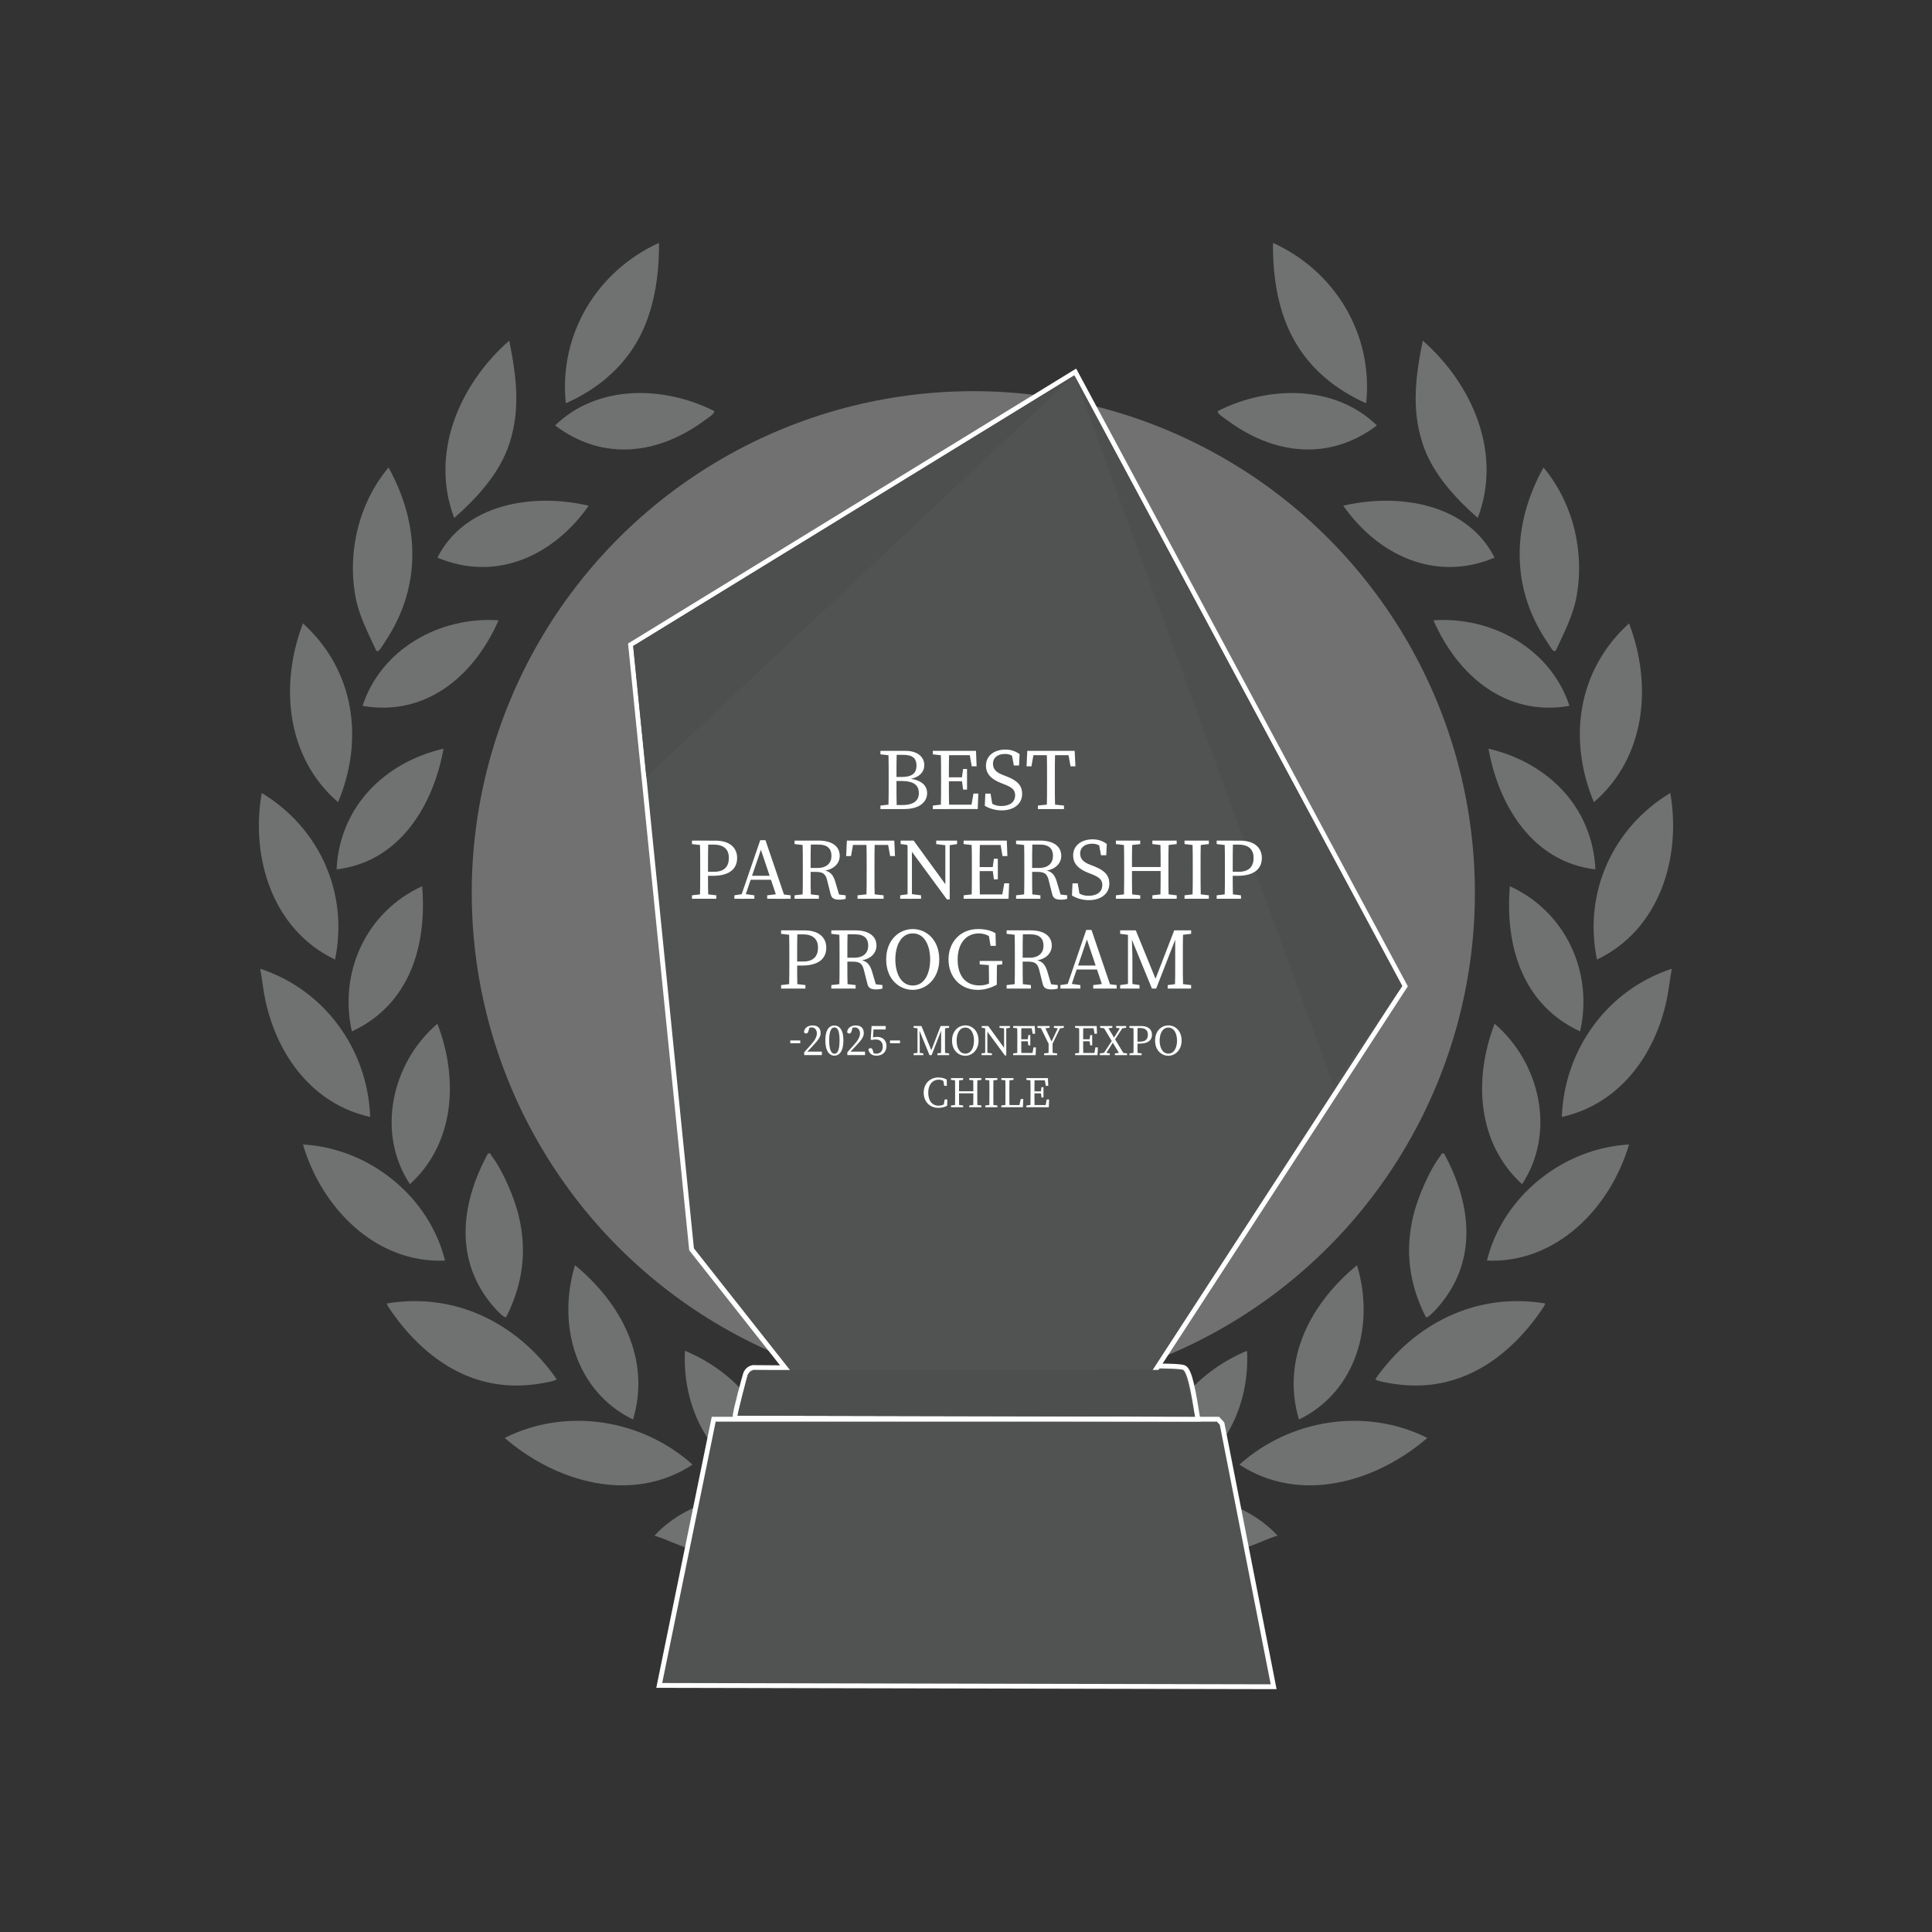 <?xml version="1.0" encoding="UTF-8"?> <svg xmlns="http://www.w3.org/2000/svg" id="Layer_1" version="1.1" viewBox="0 0 800 800"><rect x="0" y="0" width="800" height="800" fill="#333333" stroke="none"/><defs><style> .st0 { fill: #4d4e4e; } .st1 { fill: #717172; } .st2 { fill: #fff; } .st3 { fill: #515352; } .st4 { fill: #707171; } </style></defs><g><path class="st4" d="M591.03,595.41c-21.22,18.36-52.68,27.5-77.82,11.06,21.03-18.87,52.33-23.83,77.82-11.06Z"></path><path class="st4" d="M639.75,539.72c.57.47-5.07,7.73-5.71,8.52-14.08,17.48-32.81,28.09-55.9,24.93-1.29-.18-8.61-1.24-8.61-2.13,16.01-23,41.86-36.05,70.22-31.32Z"></path><path class="st4" d="M674.55,473.91c-7.67,26.11-29.98,49.3-58.84,48.08,6.62-26.69,31.49-46.56,58.84-48.08h0Z"></path><path class="st4" d="M565.71,167c-12.4-5.54-22.82-13.87-29.61-25.75-6.99-12.25-9.11-26.74-8.98-40.69,25.74,11.73,41.55,37.89,38.59,66.44h0Z"></path><path class="st4" d="M692.27,401.14c-.86,4.41-1.25,8.88-2.21,13.29-4.95,22.79-19.72,42.86-43.35,48.08,1.04-28.02,18.86-52.65,45.56-61.37h0Z"></path><path class="st4" d="M661.27,397.33c-5.72-27.59,6.51-54.6,30.36-68.97,4.69,26.89-4.53,56.68-30.36,68.97Z"></path><path class="st4" d="M644.17,269.51c-.88.18-.81.13-1.31-.4-.58-.6-1.89-2.79-2.5-3.69-15.04-22.59-14.16-48.52-1.24-71.84,12.27,14.63,17.17,35,13.62,53.81-1.49,7.87-5.29,14.94-8.57,22.12h0Z"></path><path class="st4" d="M611.9,214.46c-9.65-8.53-18.93-18.58-22.95-31.14-4.54-14.17-2.72-28.01.19-42.26,20.5,17.95,33.02,46.54,22.77,73.4h-.01Z"></path><path class="st4" d="M660.01,332.16c-10.95-26.1-6.71-54.77,14.54-74.03,9.75,25.49,6.94,55.51-14.54,74.03Z"></path><path class="st4" d="M529.02,635.89c-4.83,1.4-9.22,3.83-14.07,5.24-13.74,4-28.69,4.58-42.1-.94l-3.95-17.57c20.68-6.83,45-2.91,60.12,13.27h0Z"></path><path class="st4" d="M597.98,477.7c11.36,20.9,14.1,44.55-2.54,63.57-.69.79-4.2,4.74-5.03,4.13-6.87-13.59-8.76-27.25-5.15-42.16,1.77-7.33,6.63-18.84,11.29-24.75.4-.51-.02-1.17,1.44-.8h-.01,0Z"></path><path class="st4" d="M516.36,559.33c1.4,25.1-12.42,51.02-38.6,55.68,1.25-2.85.35-6.05.71-9.09,2.53-21.52,18.44-38.55,37.89-46.58h0Z"></path><path class="st4" d="M537.88,587.8c-7.52-25.04,5.01-48.29,24.03-63.91,7.43,24.6-.1,52.18-24.03,63.91Z"></path><path class="st4" d="M630.25,490.35c-18.72-17.11-20.09-43.73-11.37-66.44,18.86,16.1,25.5,45.06,11.37,66.44Z"></path><path class="st4" d="M618.87,230.9c-24.49,10.34-48.3-1.01-62.64-21.5,22.73-5.32,51.19-1.08,62.64,21.5h0Z"></path><path class="st4" d="M649.88,292.29c-26.33,4.6-46.37-12.63-56.31-35.43,24.28-1.68,48.59,11.81,56.31,35.43Z"></path><path class="st4" d="M504.34,170.17c20.8-10.5,48.33-11.03,65.8,6-19.91,15.05-43,12.04-62.2-2.33-.8-.6-4.29-2.73-3.6-3.67Z"></path><path class="st4" d="M654.3,427.08c-23.84-11.01-31.17-35.35-29.1-60.11,23.01,10.48,34.64,35.46,29.1,60.11h0Z"></path><path class="st4" d="M660.63,360c-25.89-3.05-40.03-26.25-44.29-49.99,24.49,5.7,43.05,24.09,44.29,49.99Z"></path></g><g><path class="st4" d="M208.97,595.41c21.22,18.36,52.68,27.5,77.82,11.06-21.03-18.87-52.33-23.83-77.82-11.06Z"></path><path class="st4" d="M160.25,539.72c-.57.47,5.07,7.73,5.71,8.52,14.08,17.48,32.81,28.09,55.9,24.93,1.29-.18,8.61-1.24,8.61-2.13-16.01-23-41.86-36.05-70.22-31.32h0Z"></path><path class="st4" d="M125.45,473.91c7.67,26.11,29.98,49.3,58.84,48.08-6.62-26.69-31.49-46.56-58.84-48.08h0Z"></path><path class="st4" d="M234.29,167c12.4-5.54,22.82-13.87,29.61-25.75s9.11-26.74,8.98-40.69c-25.74,11.73-41.55,37.89-38.59,66.44h0Z"></path><path class="st4" d="M107.73,401.14c.86,4.41,1.25,8.88,2.21,13.29,4.95,22.79,19.72,42.86,43.35,48.08-1.04-28.02-18.86-52.65-45.56-61.37Z"></path><path class="st4" d="M138.73,397.33c5.72-27.59-6.51-54.6-30.36-68.97-4.69,26.89,4.53,56.68,30.36,68.97Z"></path><path class="st4" d="M155.83,269.51c.88.18.81.13,1.31-.4.58-.6,1.89-2.79,2.5-3.69,15.04-22.59,14.16-48.52,1.24-71.84-12.27,14.63-17.17,35-13.62,53.81,1.49,7.87,5.29,14.94,8.57,22.12h0Z"></path><path class="st4" d="M188.1,214.46c9.65-8.53,18.93-18.58,22.95-31.14,4.54-14.17,2.72-28.01-.19-42.26-20.5,17.95-33.02,46.54-22.77,73.4h.01Z"></path><path class="st4" d="M139.99,332.16c10.95-26.1,6.71-54.77-14.54-74.03-9.75,25.49-6.94,55.51,14.54,74.03Z"></path><path class="st4" d="M270.98,635.89c4.83,1.4,9.22,3.83,14.07,5.24,13.74,4,28.69,4.58,42.1-.94l3.95-17.57c-20.68-6.83-45-2.91-60.12,13.27h0Z"></path><path class="st4" d="M202.02,477.7c-11.36,20.9-14.1,44.55,2.54,63.57.69.79,4.2,4.74,5.03,4.13,6.87-13.59,8.76-27.25,5.15-42.16-1.77-7.33-6.63-18.84-11.29-24.75-.4-.51.02-1.17-1.44-.8h.01Z"></path><path class="st4" d="M283.64,559.33c-1.4,25.1,12.42,51.02,38.6,55.68-1.25-2.85-.35-6.05-.71-9.09-2.53-21.52-18.44-38.55-37.89-46.58h0Z"></path><path class="st4" d="M262.12,587.8c7.52-25.04-5.01-48.29-24.03-63.91-7.43,24.6.1,52.18,24.03,63.91Z"></path><path class="st4" d="M169.75,490.35c18.72-17.11,20.09-43.73,11.37-66.44-18.86,16.1-25.5,45.06-11.37,66.44Z"></path><path class="st4" d="M181.13,230.9c24.49,10.34,48.3-1.01,62.64-21.5-22.73-5.32-51.19-1.08-62.64,21.5Z"></path><path class="st4" d="M150.12,292.29c26.33,4.6,46.37-12.63,56.31-35.43-24.28-1.68-48.59,11.81-56.31,35.43Z"></path><path class="st4" d="M295.66,170.17c-20.8-10.5-48.33-11.03-65.8,6,19.91,15.05,43,12.04,62.2-2.33.8-.6,4.29-2.73,3.6-3.67Z"></path><path class="st4" d="M145.7,427.08c23.84-11.01,31.17-35.35,29.1-60.11-23.01,10.48-34.64,35.46-29.1,60.11h0Z"></path><path class="st4" d="M139.37,360c25.89-3.05,40.03-26.25,44.29-49.99-24.49,5.7-43.05,24.09-44.29,49.99Z"></path></g><g><g><polygon class="st3" points="272.98 697.9 295.53 587.67 504.34 587.67 506.01 589.48 527.39 698.44 272.98 697.9"></polygon><path class="st2" d="M503.9,588.67l1.19,1.29,21.08,107.48-251.97-.54,22.15-108.23h207.55M504.78,586.67h-210.06l-.33,1.6-22.15,108.23-.49,2.4h2.45l251.97.54h2.44l-.47-2.39-21.08-107.48-.11-.56-.38-.42-1.19-1.29-.59-.64h-.01Z"></path></g><g><path class="st3" d="M304.47,587.2l-.06-.93c-.08-1.18,3.91-16.58,4.4-17.61.64-1.32,1.52-2.04,2.86-2.35l.11-.03h.12c10.79.07,21.59.16,32.39.25,22.76.19,46.29.38,69.44.38,13.35,0,25.47-.06,37.06-.19,1.11-.01,2.19-.23,3.23-.44,1.05-.21,2.14-.44,3.28-.45l2.01-.03c3.62-.06,10.35-.18,16.56-.18,12.96,0,13.98.51,14.47.76,1.79.9,3.19,5.84,5.16,18.26.12.77.22,1.4.3,1.83l.2,1.17-191.54-.43h0Z"></path><path class="st2" d="M475.88,566.61c6.79,0,13,.14,14.02.65,2.3,1.15,4.34,16.02,4.92,19.37l-189.41-.42c-.06-.88,3.82-16.09,4.31-17.1.49-1.01,1.09-1.56,2.19-1.81,33.91.22,67.88.63,101.84.63,12.36,0,24.72-.05,37.07-.19,2.35-.03,4.36-.86,6.52-.9,2.52-.04,10.91-.22,18.55-.22M475.88,564.61v2-2h0c-6.22,0-12.96.12-16.58.18-.85.02-1.53.03-2.01.03-1.24.02-2.37.25-3.47.47-1.04.21-2.02.41-3.04.42-11.58.13-23.7.19-37.05.19-23.14,0-46.67-.19-69.42-.38-10.81-.09-21.61-.18-32.4-.25h-.23l-.23.05c-1.64.38-2.77,1.3-3.54,2.89-.37.76-4.61,16.47-4.5,18.11l.13,1.86h1.87l189.41.43h2.38l-.41-2.34c-.07-.43-.17-1.05-.29-1.82-2.11-13.28-3.49-17.9-5.7-19-.69-.34-1.72-.86-14.91-.86h0v.02h0Z"></path></g></g><circle class="st1" cx="403.03" cy="369.67" r="207.69"></circle><g><polygon class="st3" points="335.45 579.5 286.36 517.31 261.13 266.99 445.25 154.03 581.79 408.35 470.56 579.5 335.45 579.5"></polygon><path class="st2" d="M444.87,155.43l135.76,252.86-110.62,170.2h-134.08l-48.6-61.58-25.14-249.41,182.69-112.08M445.63,152.62l-1.81,1.11-182.69,112.08-1.07.66.13,1.25,25.14,249.41.06.58.36.46,48.6,61.58.6.76h136.14l.59-.91,110.62-170.2.65-.99-.56-1.04-135.76-252.86-1-1.87h0v-.02h0Z"></path></g><polygon class="st0" points="444.87 155.43 267.65 321.77 262.18 267.51 444.87 155.43"></polygon><polygon class="st0" points="444.87 155.43 552.12 449.36 580.63 408.3 444.87 155.43"></polygon><polyline class="st0" points="311.9 567.28 489.9 567.26 494.82 586.62 305.41 586.2 309.71 569.1"></polyline><g><path class="st2" d="M364.57,312.35v-1.44h5.03v1.98h-.36l-4.68-.54ZM369.6,333.03v1.98h-5.03v-1.44l4.68-.54h.36ZM367.98,322.06c0-3.7,0-7.44-.11-11.15h3.45c-.11,3.63-.11,7.37-.11,11.15v1.26c0,4.24,0,7.98.11,11.69h-3.45c.11-3.63.11-7.37.11-11.15v-1.8ZM369.6,321.73h3.56c4.42,0,6.33-1.4,6.33-4.71s-1.91-4.46-5.61-4.46h-4.28v-1.65h5.32c4.93,0,7.8,2.45,7.8,5.9,0,2.81-1.94,5.29-6.73,5.86v-.32c5.61.47,7.91,2.98,7.91,6.08,0,3.27-2.7,6.58-9.5,6.58h-4.82v-1.65h3.96c4.68,0,6.94-1.76,6.94-4.93,0-3.34-2.19-5.04-7.23-5.04h-3.67v-1.65Z"></path><path class="st2" d="M386.26,312.35v-1.44h5.03v1.98h-.36l-4.68-.54ZM391.29,333.03v1.98h-5.03v-1.44l4.68-.54h.36ZM389.68,322.06c0-3.7,0-7.44-.11-11.15h3.45c-.11,3.63-.11,7.37-.11,11.15v1.37c0,4.14,0,7.88.11,11.58h-3.45c.11-3.63.11-7.37.11-11.15v-1.8ZM401.26,310.91l1.62,1.8h-11.58v-1.8h12.84l.25,6.4h-2.01l-1.12-6.4ZM399.42,323.53h-8.13v-1.65h8.13v1.65ZM405.1,328.6l-.25,6.4h-13.56v-1.8h12.3l-1.62,1.8,1.12-6.4h2.01ZM398.27,322.24l.54-3.81h1.62v8.52h-1.62l-.54-3.99v-.72Z"></path><path class="st2" d="M420.36,329.36c0-2.34-1.4-3.38-4.53-4.6l-1.37-.54c-3.67-1.44-6.19-3.52-6.19-7.19,0-4.14,3.49-6.65,8.06-6.65,2.41,0,4.32.76,5.86,1.91l-.22,4.68h-2.16l-1.01-5.43,2.3,1.19v1.8c-1.76-1.73-3.09-2.34-5-2.34-2.8,0-4.93,1.4-4.93,4.1,0,2.27,1.47,3.6,4.1,4.6l1.4.54c4.75,1.83,6.58,3.92,6.58,7.3,0,4.24-3.56,6.83-8.49,6.83-2.7,0-5.32-.86-6.98-1.91l.22-5.04h2.16l.93,5.54-2.34-1.01v-1.73c2.23,1.62,3.45,2.34,5.9,2.34,3.42,0,5.68-1.58,5.68-4.39Z"></path><path class="st2" d="M426.62,312.71l1.62-1.8-1.15,6.4h-2.01l.29-6.4h19.64l.29,6.4h-2.01l-1.15-6.4,1.62,1.8h-17.12ZM435.54,333.03l5.03.54v1.44h-10.79v-1.44l5.04-.54h.72ZM433.56,322.06c0-3.7,0-7.44-.11-11.15h3.45c-.11,3.63-.11,7.37-.11,11.15v1.8c0,3.7,0,7.44.11,11.15h-3.45c.11-3.63.11-7.37.11-11.15v-1.8Z"></path><path class="st2" d="M286.53,349.51v-1.44h5.03v1.98h-.36l-4.68-.54ZM291.92,370.19l4.68.54v1.44h-10.07v-1.44l4.68-.54h.72ZM289.94,359.22c0-3.7,0-7.44-.11-11.15h3.45c-.11,3.63-.11,7.37-.11,11.15v2.19c0,3.67,0,7.05.11,10.75h-3.45c.11-3.63.11-7.37.11-11.15v-1.8ZM295.12,362.64h-3.56v-1.65h4.1c4.42,0,6.15-2.34,6.15-5.75s-1.94-5.5-6.29-5.5h-3.96v-1.65h4.64c5.97,0,9.03,2.95,9.03,7.16s-2.77,7.41-10.11,7.41Z"></path><path class="st2" d="M304.08,370.73l3.6-.54h.72l3.96.54v1.44h-8.27v-1.44ZM314.8,347.9h2.16l8.27,24.28h-3.34l-7.23-21.54h.83l-7.34,21.54h-1.69l8.34-24.28ZM310.59,362.64h9.71l.58,1.65h-10.86l.58-1.65ZM317.68,370.73l4.53-.54h.72l4.46.54v1.44h-9.71v-1.44Z"></path><path class="st2" d="M329.01,349.51v-1.44h5.03v1.98h-.36l-4.68-.54ZM334.4,370.19l4.68.54v1.44h-10.07v-1.44l4.68-.54h.72ZM332.43,359.22c0-3.7,0-7.44-.11-11.15h3.45c-.11,3.74-.11,7.27-.11,11.51v1.08c0,4.06,0,7.8.11,11.51h-3.45c.11-3.63.11-7.37.11-11.15v-1.8ZM334.04,359.4h4.5c3.88,0,5.75-2.09,5.75-5s-1.62-4.68-5.36-4.68h-4.89v-1.65h4.93c5.5,0,8.74,2.34,8.74,6.33,0,3.06-2.41,5.83-7.12,6.22l.11-.29c2.59.25,4.17,1.44,5.14,4.68l1.76,5.97-1.12-.68,3.7.43v1.44c-.65.22-1.51.36-2.59.36-2.23,0-3.2-.58-3.63-2.23l-1.47-5.86c-.72-2.91-2.05-3.42-5.04-3.42h-3.42v-1.62Z"></path><path class="st2" d="M351.92,349.87l1.62-1.8-1.15,6.4h-2.01l.29-6.4h19.64l.29,6.4h-2.01l-1.15-6.4,1.62,1.8h-17.12ZM360.84,370.19l5.04.54v1.44h-10.79v-1.44l5.04-.54h.72ZM358.87,359.22c0-3.7,0-7.44-.11-11.15h3.45c-.11,3.63-.11,7.37-.11,11.15v1.8c0,3.7,0,7.44.11,11.15h-3.45c.11-3.63.11-7.37.11-11.15v-1.8Z"></path><path class="st2" d="M372.75,370.73l3.78-.54h.72l4.14.54v1.44h-8.63v-1.44ZM375.02,349.19l2.23.86-4.32-.54v-1.44h5.39l14.93,20.54v3.81h-1.15l-17.08-23.23ZM375.81,348.08l1.8,1.44v22.66h-1.8v-24.1ZM387.68,348.08h8.63v1.44l-3.6.54h-.72l-4.32-.54v-1.44ZM391.45,348.08h1.8v24.35l-1.8-1.8v-22.55Z"></path><path class="st2" d="M399.01,349.51v-1.44h5.03v1.98h-.36l-4.68-.54ZM404.05,370.19v1.98h-5.03v-1.44l4.68-.54h.36ZM402.43,359.22c0-3.7,0-7.44-.11-11.15h3.45c-.11,3.63-.11,7.37-.11,11.15v1.37c0,4.14,0,7.88.11,11.58h-3.45c.11-3.63.11-7.37.11-11.15v-1.8ZM414.01,348.08l1.62,1.8h-11.58v-1.8h12.84l.25,6.4h-2.01l-1.11-6.4ZM412.17,360.7h-8.13v-1.65h8.13v1.65ZM417.86,365.77l-.25,6.4h-13.56v-1.8h12.3l-1.62,1.8,1.12-6.4h2.01ZM411.02,359.4l.54-3.81h1.62v8.52h-1.62l-.54-3.99v-.72Z"></path><path class="st2" d="M420.74,349.51v-1.44h5.04v1.98h-.36l-4.68-.54ZM426.13,370.19l4.68.54v1.44h-10.07v-1.44l4.68-.54h.72ZM424.15,359.22c0-3.7,0-7.44-.11-11.15h3.45c-.11,3.74-.11,7.27-.11,11.51v1.08c0,4.06,0,7.8.11,11.51h-3.45c.11-3.63.11-7.37.11-11.15v-1.8ZM425.77,359.4h4.5c3.88,0,5.75-2.09,5.75-5s-1.62-4.68-5.36-4.68h-4.89v-1.65h4.93c5.5,0,8.74,2.34,8.74,6.33,0,3.06-2.41,5.83-7.12,6.22l.11-.29c2.59.25,4.17,1.44,5.14,4.68l1.76,5.97-1.11-.68,3.7.43v1.44c-.65.22-1.51.36-2.59.36-2.23,0-3.2-.58-3.63-2.23l-1.47-5.86c-.72-2.91-2.05-3.42-5.04-3.42h-3.42v-1.62Z"></path><path class="st2" d="M456.46,366.53c0-2.34-1.4-3.38-4.53-4.6l-1.37-.54c-3.67-1.44-6.19-3.52-6.19-7.19,0-4.14,3.49-6.65,8.06-6.65,2.41,0,4.32.76,5.86,1.91l-.22,4.68h-2.16l-1.01-5.43,2.3,1.19v1.8c-1.76-1.73-3.09-2.34-5-2.34-2.8,0-4.93,1.4-4.93,4.1,0,2.27,1.47,3.6,4.1,4.6l1.4.54c4.75,1.83,6.58,3.92,6.58,7.3,0,4.24-3.56,6.83-8.49,6.83-2.7,0-5.32-.86-6.98-1.91l.22-5.04h2.16l.93,5.54-2.34-1.01v-1.73c2.23,1.62,3.45,2.34,5.9,2.34,3.42,0,5.68-1.58,5.68-4.39Z"></path><path class="st2" d="M462.07,349.51v-1.44h10.07v1.44l-4.68.54h-.72l-4.68-.54ZM467.46,370.19l4.68.54v1.44h-10.07v-1.44l4.68-.54h.72ZM465.49,359.22c0-3.7,0-7.44-.11-11.15h3.45c-.11,3.63-.11,7.37-.11,11.15v1.08c0,4.42,0,8.16.11,11.87h-3.45c.11-3.63.11-7.37.11-11.15v-1.8ZM467.1,360.66v-1.65h15.11v1.65h-15.11ZM477.17,349.51v-1.44h10.07v1.44l-4.68.54h-.72l-4.68-.54ZM482.57,370.19l4.68.54v1.44h-10.07v-1.44l4.68-.54h.72ZM480.59,359.22c0-3.7,0-7.44-.11-11.15h3.45c-.11,3.63-.11,7.37-.11,11.15v1.8c0,3.7,0,7.44.11,11.15h-3.45c.11-3.63.11-7.37.11-11.87v-1.08Z"></path><path class="st2" d="M490.49,349.51v-1.44h10.07v1.44l-4.68.54h-.72l-4.68-.54ZM495.88,370.19l4.68.54v1.44h-10.07v-1.44l4.68-.54h.72ZM493.9,359.22c0-3.7,0-7.44-.11-11.15h3.45c-.11,3.63-.11,7.37-.11,11.15v1.8c0,3.7,0,7.44.11,11.15h-3.45c.11-3.63.11-7.37.11-11.15v-1.8Z"></path><path class="st2" d="M503.8,349.51v-1.44h5.04v1.98h-.36l-4.68-.54ZM509.19,370.19l4.68.54v1.44h-10.07v-1.44l4.68-.54h.72ZM507.21,359.22c0-3.7,0-7.44-.11-11.15h3.45c-.11,3.63-.11,7.37-.11,11.15v2.19c0,3.67,0,7.05.11,10.75h-3.45c.11-3.63.11-7.37.11-11.15v-1.8ZM512.39,362.64h-3.56v-1.65h4.1c4.42,0,6.15-2.34,6.15-5.75s-1.94-5.5-6.29-5.5h-3.96v-1.65h4.64c5.97,0,9.03,2.95,9.03,7.16s-2.77,7.41-10.11,7.41Z"></path><path class="st2" d="M323.43,386.68v-1.44h5.03v1.98h-.36l-4.68-.54ZM328.83,407.36l4.68.54v1.44h-10.07v-1.44l4.68-.54h.72ZM326.85,396.39c0-3.7,0-7.45-.11-11.15h3.45c-.11,3.63-.11,7.37-.11,11.15v2.19c0,3.67,0,7.05.11,10.75h-3.45c.11-3.63.11-7.37.11-11.15v-1.8ZM332.03,399.81h-3.56v-1.66h4.1c4.42,0,6.15-2.34,6.15-5.75s-1.94-5.5-6.29-5.5h-3.96v-1.65h4.64c5.97,0,9.03,2.95,9.03,7.16s-2.77,7.41-10.11,7.41Z"></path><path class="st2" d="M344.23,386.68v-1.44h5.03v1.98h-.36l-4.68-.54ZM349.62,407.36l4.68.54v1.44h-10.07v-1.44l4.68-.54h.72ZM347.64,396.39c0-3.7,0-7.45-.11-11.15h3.45c-.11,3.74-.11,7.26-.11,11.51v1.08c0,4.06,0,7.8.11,11.51h-3.45c.11-3.63.11-7.37.11-11.15v-1.8ZM349.26,396.57h4.5c3.88,0,5.75-2.09,5.75-5s-1.62-4.68-5.36-4.68h-4.89v-1.65h4.93c5.5,0,8.74,2.34,8.74,6.33,0,3.06-2.41,5.83-7.12,6.22l.11-.29c2.59.25,4.17,1.44,5.14,4.67l1.76,5.97-1.12-.68,3.7.43v1.44c-.65.22-1.51.36-2.59.36-2.23,0-3.2-.58-3.63-2.23l-1.47-5.86c-.72-2.91-2.05-3.42-5.04-3.42h-3.42v-1.62Z"></path><path class="st2" d="M388.93,397.29c0,7.88-5.39,12.59-10.97,12.59s-11.01-4.39-11.01-12.59,5.47-12.59,11.01-12.59,10.97,4.39,10.97,12.59ZM377.97,408.08c5.07,0,7.19-5.39,7.19-10.79s-2.12-10.79-7.19-10.79-7.23,5.39-7.23,10.79,2.16,10.79,7.23,10.79Z"></path><path class="st2" d="M412.75,407.76c-2.48,1.29-4.93,2.12-7.91,2.12-7.19,0-12.08-5.36-12.08-12.59s4.93-12.59,12.23-12.59c2.98,0,5.21.54,7.23,1.73l.14,5.22h-2.19l-.9-5.32,2.23.72v2.05c-1.94-1.8-3.92-2.59-6.22-2.59-5.04,0-8.74,3.92-8.74,10.79s3.38,10.75,8.99,10.75c2.05,0,3.56-.47,5.61-1.47l-1.62,1.69v-2.09c0-2.73-.04-5.54-.11-8.27h3.45c-.07,2.7-.11,5.47-.11,8.27v1.58ZM405.66,399.34v-1.44h9.35v1.44l-3.96.36h-.72l-4.68-.36Z"></path><path class="st2" d="M416.82,386.68v-1.44h5.04v1.98h-.36l-4.68-.54ZM422.21,407.36l4.68.54v1.44h-10.07v-1.44l4.68-.54h.72ZM420.23,396.39c0-3.7,0-7.45-.11-11.15h3.45c-.11,3.74-.11,7.26-.11,11.51v1.08c0,4.06,0,7.8.11,11.51h-3.45c.11-3.63.11-7.37.11-11.15v-1.8ZM421.85,396.57h4.5c3.88,0,5.75-2.09,5.75-5s-1.62-4.68-5.36-4.68h-4.89v-1.65h4.93c5.5,0,8.74,2.34,8.74,6.33,0,3.06-2.41,5.83-7.12,6.22l.11-.29c2.59.25,4.17,1.44,5.14,4.67l1.76,5.97-1.11-.68,3.7.43v1.44c-.65.22-1.51.36-2.59.36-2.23,0-3.2-.58-3.63-2.23l-1.47-5.86c-.72-2.91-2.05-3.42-5.04-3.42h-3.42v-1.62Z"></path><path class="st2" d="M439.08,407.9l3.6-.54h.72l3.96.54v1.44h-8.27v-1.44ZM449.8,385.06h2.16l8.27,24.28h-3.34l-7.23-21.54h.83l-7.34,21.54h-1.69l8.34-24.28ZM445.59,399.81h9.71l.58,1.65h-10.86l.58-1.65ZM452.68,407.9l4.53-.54h.72l4.46.54v1.44h-9.71v-1.44Z"></path><path class="st2" d="M463.83,385.24h4.75v1.98h-.43l-4.32-.54v-1.44ZM463.83,407.9l3.78-.54h.72l3.52.54v1.44h-8.02v-1.44ZM467.07,385.24h1.51l.32,10.72v13.38h-1.83v-24.1ZM467.1,385.24h3.2l8.81,21.58h-1.22l8.34-21.58h1.91l-9.39,24.1h-1.76l-9.89-24.1ZM483.5,407.9l4.32-.54h.72l4.68.54v1.44h-9.71v-1.44ZM486.63,398.19v-12.95h3.27c-.11,3.63-.11,7.37-.11,11.15v1.8c0,3.71,0,7.45.11,11.15h-3.38c.11-3.63.11-7.37.11-11.15ZM488.18,385.24h5.04v1.44l-4.68.54h-.36v-1.98Z"></path><path class="st2" d="M327.24,430.83h4.13v1.15h-4.13v-1.15Z"></path><path class="st2" d="M332.97,435.75c.95-1.04,1.87-2.08,2.66-2.97,1.74-1.94,2.61-3.42,2.61-4.83,0-1.53-.86-2.52-2.17-2.52-.43,0-1.17.09-1.83.4l1.01-.65-.43,1.58c-.23.86-.52,1.2-1.02,1.2-.4,0-.7-.22-.9-.58.2-1.89,1.8-2.77,3.59-2.77,2.3,0,3.31,1.31,3.31,3.16,0,1.58-.84,2.75-3.54,5.63-.54.58-1.42,1.47-2.32,2.41l-.22-.36h6.6v1.44h-7.33v-1.15Z"></path><path class="st2" d="M349.24,430.78c0,4.73-1.85,6.36-3.72,6.36s-3.77-1.64-3.77-6.36,1.87-6.15,3.77-6.15,3.72,1.62,3.72,6.15ZM345.52,436.33c1.1,0,2.12-1.1,2.12-5.55s-1.02-5.34-2.12-5.34-2.17,1.06-2.17,5.34,1.04,5.55,2.17,5.55Z"></path><path class="st2" d="M350.84,435.75c.95-1.04,1.87-2.08,2.66-2.97,1.74-1.94,2.61-3.42,2.61-4.83,0-1.53-.86-2.52-2.17-2.52-.43,0-1.17.09-1.83.4l1.01-.65-.43,1.58c-.23.86-.52,1.2-1.02,1.2-.4,0-.7-.22-.9-.58.2-1.89,1.8-2.77,3.59-2.77,2.3,0,3.31,1.31,3.31,3.16,0,1.58-.84,2.75-3.54,5.63-.54.58-1.42,1.47-2.32,2.41l-.22-.36h6.6v1.44h-7.33v-1.15Z"></path><path class="st2" d="M360.67,429.84c.85-.32,1.6-.49,2.48-.49,2.32,0,3.92,1.35,3.92,3.81s-1.65,3.97-4.15,3.97c-1.82,0-2.95-.83-3.34-2.52.16-.4.49-.59.9-.59.54,0,.77.27,1.02,1.2l.36,1.29-.72-.56c.63.27,1.17.36,1.67.36,1.78,0,2.73-1.19,2.73-2.98s-1.1-2.91-2.86-2.91c-.5,0-1.1.07-1.65.2l-.5-.13.38-5.64h5.84v1.44h-5.48l.49-.81-.31,4.62h-.77v-.27Z"></path><path class="st2" d="M368.54,430.83h4.13v1.15h-4.13v-1.15Z"></path><path class="st2" d="M378.31,424.86h2.37v.99h-.22l-2.16-.27v-.72ZM378.31,436.19l1.89-.27h.36l1.76.27v.72h-4.01v-.72ZM379.93,424.86h.75l.16,5.36v6.69h-.92v-12.04ZM379.95,424.86h1.6l4.4,10.79h-.61l4.17-10.79h.95l-4.69,12.04h-.88l-4.94-12.04ZM388.15,436.19l2.16-.27h.36l2.34.27v.72h-4.85v-.72ZM389.71,431.33v-6.47h1.64c-.05,1.82-.05,3.68-.05,5.57v.9c0,1.85,0,3.72.05,5.57h-1.69c.05-1.82.05-3.68.05-5.57ZM390.48,424.86h2.52v.72l-2.34.27h-.18v-.99Z"></path><path class="st2" d="M405.2,430.88c0,3.94-2.7,6.29-5.48,6.29s-5.5-2.19-5.5-6.29,2.73-6.29,5.5-6.29,5.48,2.19,5.48,6.29ZM399.72,436.28c2.53,0,3.59-2.7,3.59-5.39s-1.06-5.39-3.59-5.39-3.61,2.7-3.61,5.39,1.08,5.39,3.61,5.39Z"></path><path class="st2" d="M406.42,436.19l1.89-.27h.36l2.07.27v.72h-4.31v-.72ZM407.56,425.42l1.12.43-2.16-.27v-.72h2.7l7.46,10.26v1.91h-.58l-8.54-11.61ZM407.95,424.86l.9.72v11.32h-.9v-12.04ZM413.88,424.86h4.31v.72l-1.8.27h-.36l-2.16-.27v-.72ZM415.77,424.86h.9v12.17l-.9-.9v-11.27Z"></path><path class="st2" d="M419.54,425.58v-.72h2.52v.99h-.18l-2.34-.27ZM422.06,435.92v.99h-2.52v-.72l2.34-.27h.18ZM421.25,430.43c0-1.85,0-3.72-.05-5.57h1.73c-.05,1.82-.05,3.68-.05,5.57v.68c0,2.07,0,3.94.05,5.79h-1.73c.05-1.82.05-3.68.05-5.57v-.9ZM427.04,424.86l.81.9h-5.79v-.9h6.42l.13,3.2h-1.01l-.56-3.2ZM426.12,431.17h-4.06v-.83h4.06v.83ZM428.96,433.71l-.13,3.2h-6.78v-.9h6.15l-.81.9.56-3.2h1.01ZM425.55,430.52l.27-1.91h.81v4.26h-.81l-.27-2v-.36Z"></path><path class="st2" d="M429.59,425.58v-.72h5.03v.72l-2.34.27h-.36l-2.34-.27ZM434.53,432.86l-3.94-8h1.87l3.27,7.08h-.63l3.36-7.08h.92l-3.86,8h-.99ZM435.21,435.92l2.52.27v.72h-5.39v-.72l2.52-.27h.36ZM434.23,431.51h1.62c0,2.05,0,3.79.05,5.39h-1.73c.05-1.56.05-3.33.05-5.39ZM438.38,425.85l-2-.27v-.72h4.13v.72l-1.8.27h-.34Z"></path><path class="st2" d="M445.17,425.58v-.72h2.52v.99h-.18l-2.34-.27ZM447.69,435.92v.99h-2.52v-.72l2.34-.27h.18ZM446.88,430.43c0-1.85,0-3.72-.05-5.57h1.73c-.05,1.82-.05,3.68-.05,5.57v.68c0,2.07,0,3.94.05,5.79h-1.73c.05-1.82.05-3.68.05-5.57v-.9ZM452.67,424.86l.81.9h-5.79v-.9h6.42l.13,3.2h-1.01l-.56-3.2ZM451.75,431.17h-4.06v-.83h4.06v.83ZM454.59,433.71l-.13,3.2h-6.78v-.9h6.15l-.81.9.56-3.2h1.01ZM451.17,430.52l.27-1.91h.81v4.26h-.81l-.27-2v-.36Z"></path><path class="st2" d="M455.4,436.19l1.98-.27h.36l1.8.27v.72h-4.13v-.72ZM455.56,424.86h5.03v.72l-2.34.27h-.36l-2.34-.27v-.72ZM460.68,430.54l.58.47-3.74,5.9h-1.01l4.17-6.36ZM456.62,424.86h1.8l7.26,12.04h-1.8l-7.26-12.04ZM464.31,424.86h1.01l-4.12,6.36-.58-.47,3.69-5.9ZM461.65,436.19l2.34-.27h.36l2.34.27v.72h-5.03v-.72ZM462.17,424.86h4.13v.72l-1.98.27h-.36l-1.8-.27v-.72Z"></path><path class="st2" d="M467.67,425.58v-.72h2.52v.99h-.18l-2.34-.27ZM470.37,435.92l2.34.27v.72h-5.03v-.72l2.34-.27h.36ZM469.38,430.43c0-1.85,0-3.72-.05-5.57h1.73c-.05,1.82-.05,3.68-.05,5.57v1.1c0,1.83,0,3.52.05,5.37h-1.73c.05-1.82.05-3.68.05-5.57v-.9ZM471.97,432.14h-1.78v-.83h2.05c2.21,0,3.07-1.17,3.07-2.88s-.97-2.75-3.15-2.75h-1.98v-.83h2.32c2.98,0,4.51,1.47,4.51,3.58s-1.38,3.7-5.05,3.7Z"></path><path class="st2" d="M489.28,430.88c0,3.94-2.7,6.29-5.48,6.29s-5.5-2.19-5.5-6.29,2.73-6.29,5.5-6.29,5.48,2.19,5.48,6.29ZM483.79,436.28c2.53,0,3.59-2.7,3.59-5.39s-1.06-5.39-3.59-5.39-3.61,2.7-3.61,5.39,1.08,5.39,3.61,5.39Z"></path><path class="st2" d="M391.82,456.69v.99l-1.11.25.45-2.66h1.1l-.07,2.61c-1.13.61-2.37.86-3.63.86-3.63,0-6.08-2.62-6.08-6.29s2.55-6.29,6.06-6.29c.97,0,2.25.16,3.47.86l.07,2.61h-1.1l-.45-2.66,1.11.25v1.1c-1.02-.95-2.03-1.26-2.89-1.26-2.43,0-4.39,1.89-4.39,5.39s1.76,5.39,4.26,5.39c1.02,0,2.17-.31,3.2-1.15Z"></path><path class="st2" d="M393.78,447.15v-.72h5.03v.72l-2.34.27h-.36l-2.34-.27ZM396.48,457.48l2.34.27v.72h-5.03v-.72l2.34-.27h.36ZM395.49,452c0-1.85,0-3.72-.05-5.57h1.73c-.05,1.82-.05,3.68-.05,5.57v.54c0,2.21,0,4.08.05,5.93h-1.73c.05-1.82.05-3.68.05-5.57v-.9ZM396.3,452.72v-.83h7.55v.83h-7.55ZM401.33,447.15v-.72h5.03v.72l-2.34.27h-.36l-2.34-.27ZM404.03,457.48l2.34.27v.72h-5.03v-.72l2.34-.27h.36ZM403.04,452c0-1.85,0-3.72-.05-5.57h1.73c-.05,1.82-.05,3.68-.05,5.57v.9c0,1.85,0,3.72.05,5.57h-1.73c.05-1.82.05-3.68.05-5.93v-.54Z"></path><path class="st2" d="M407.98,447.15v-.72h5.03v.72l-2.34.27h-.36l-2.34-.27ZM410.67,457.48l2.34.27v.72h-5.03v-.72l2.34-.27h.36ZM409.69,452c0-1.85,0-3.72-.05-5.57h1.73c-.05,1.82-.05,3.68-.05,5.57v.9c0,1.85,0,3.72.05,5.57h-1.73c.05-1.82.05-3.68.05-5.57v-.9Z"></path><path class="st2" d="M414.63,447.15v-.72h5.03v.72l-2.34.27h-.36l-2.34-.27ZM417.14,457.48v.99h-2.52v-.72l2.34-.27h.18ZM416.28,446.43h1.73c-.05,1.85-.05,3.72-.05,5.57v1.26c0,1.53,0,3.4.05,5.21h-1.73c.05-1.85.05-3.72.05-5.57v-.9c0-1.89,0-3.76-.05-5.57ZM423.74,455.09l-.18,3.38h-6.42v-.9h5.79l-.99.9.72-3.38h1.08Z"></path><path class="st2" d="M425,447.15v-.72h2.52v.99h-.18l-2.34-.27ZM427.51,457.48v.99h-2.52v-.72l2.34-.27h.18ZM426.71,452c0-1.85,0-3.72-.05-5.57h1.73c-.05,1.82-.05,3.68-.05,5.57v.68c0,2.07,0,3.94.05,5.79h-1.73c.05-1.82.05-3.68.05-5.57v-.9ZM432.49,446.43l.81.9h-5.79v-.9h6.42l.13,3.2h-1.01l-.56-3.2ZM431.58,452.74h-4.06v-.83h4.06v.83ZM434.42,455.27l-.13,3.2h-6.78v-.9h6.15l-.81.9.56-3.2h1.01ZM431,452.09l.27-1.91h.81v4.26h-.81l-.27-2v-.36Z"></path></g></svg> 